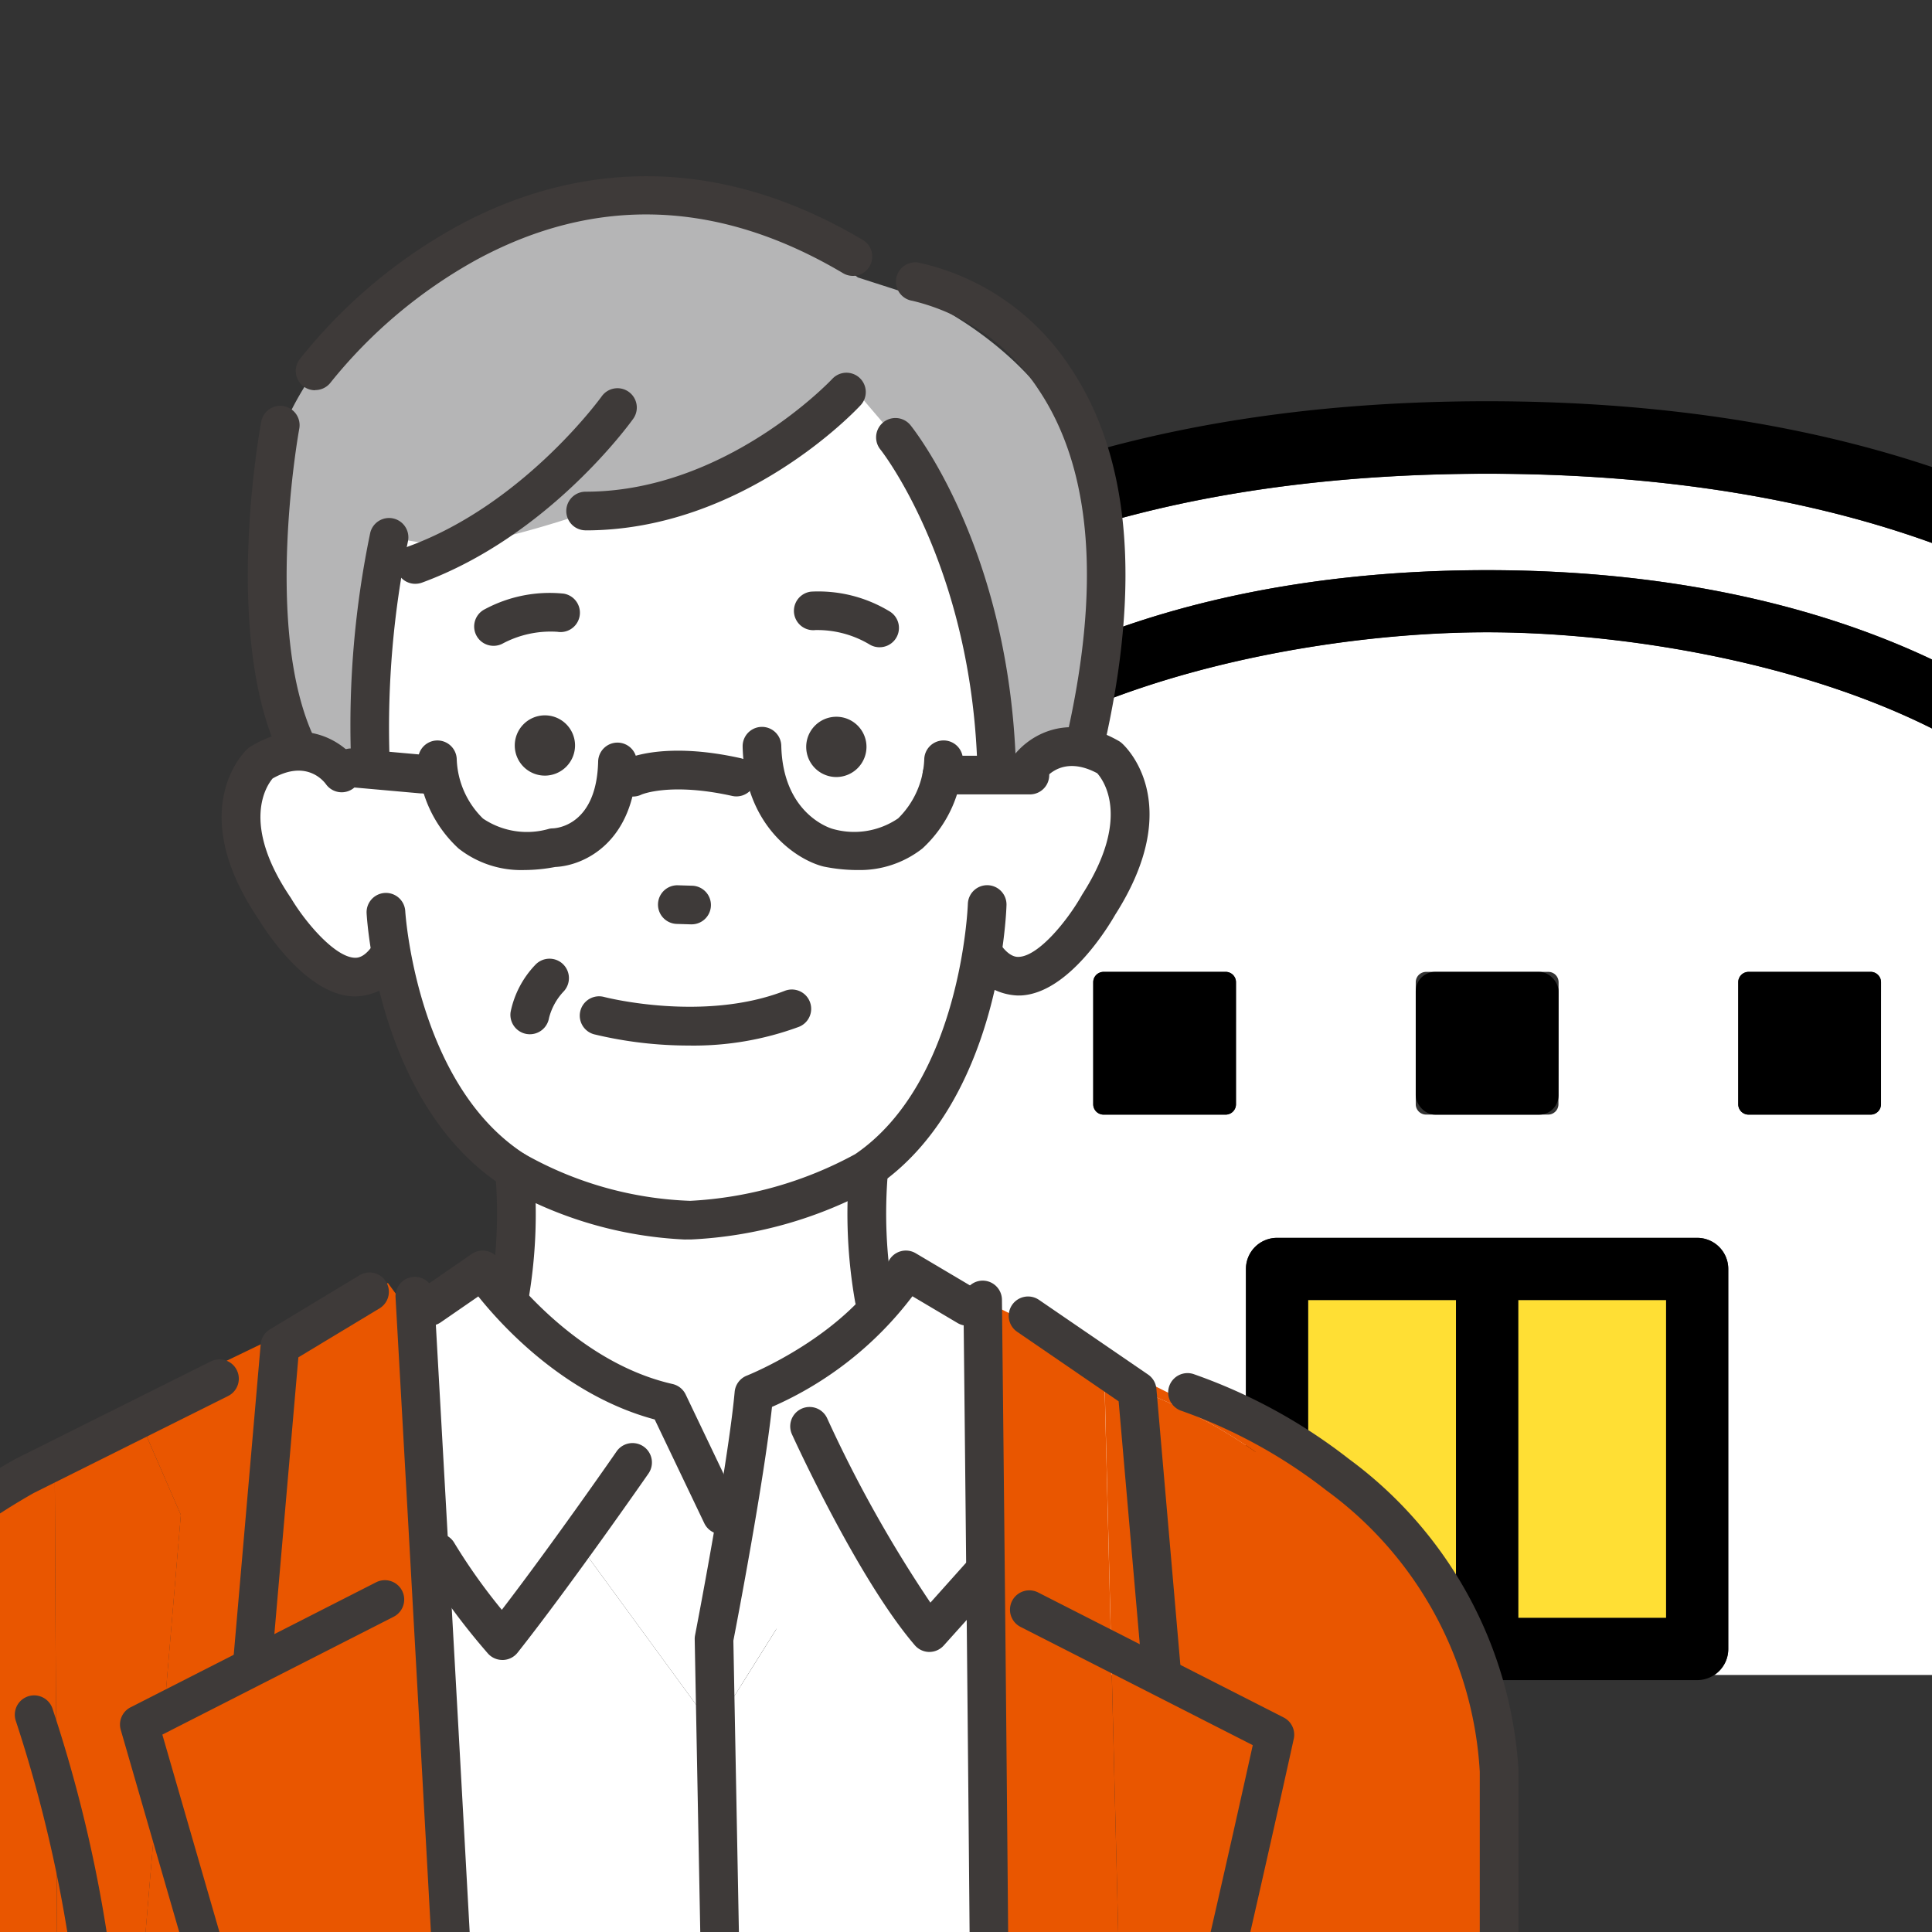 <svg xmlns="http://www.w3.org/2000/svg" xmlns:xlink="http://www.w3.org/1999/xlink" width="100" height="100" viewBox="0 0 100 100">
  <rect x="0" y="0" width="100" height="100" fill="#333333" stroke="none"/>
  <defs>
    <clipPath id="clip-path">
      <rect id="長方形_7" data-name="長方形 7" width="90.131" height="66.463" fill="none"/>
    </clipPath>
    <clipPath id="clip-path-2">
      <rect id="長方形_1" data-name="長方形 1" width="90.594" height="115.576" fill="none"/>
    </clipPath>
    <clipPath id="clip-icon_voice03">
      <rect width="100" height="100"/>
    </clipPath>
  </defs>
  <g id="icon_voice03" clip-path="url(#clip-icon_voice03)">
    <g id="グループ_9" data-name="グループ 9" transform="translate(31.908 20.768)">
      <g id="グループ_8" data-name="グループ 8" clip-path="url(#clip-path)">
        <path id="パス_167" data-name="パス 167" d="M85.135,67.832V33.5a1.876,1.876,0,0,1,.585-1.362l3.9-3.7C88.921,19.28,76.037,7,48.337,7S7.751,19.28,7.055,28.44l3.9,3.7a1.875,1.875,0,0,1,.586,1.362V67.832a1.871,1.871,0,0,1-.566,1.341h25.6a1.606,1.606,0,0,1-.722-1.341V48.158a1.609,1.609,0,0,1,1.609-1.609H59.21a1.609,1.609,0,0,1,1.609,1.609V67.832a1.606,1.606,0,0,1-.721,1.341H85.7a1.87,1.87,0,0,1-.565-1.341m-49.8-28.2a.536.536,0,0,1-.536.536H28.484a.537.537,0,0,1-.536-.536V33.317a.537.537,0,0,1,.536-.536H34.8a.536.536,0,0,1,.536.536Zm16.693,0a.537.537,0,0,1-.536.536H45.178a.536.536,0,0,1-.536-.536V33.317a.536.536,0,0,1,.536-.536H51.5a.537.537,0,0,1,.536.536Zm16.693,0a.537.537,0,0,1-.536.536H61.87a.537.537,0,0,1-.536-.536V33.317a.537.537,0,0,1,.536-.536h6.319a.537.537,0,0,1,.536.536Zm14.364-8.9a1.61,1.61,0,0,1-2.06-.97C77.189,19.082,59.374,15.2,48.337,15.2S19.484,19.082,15.642,29.763a1.609,1.609,0,0,1-3.029-1.089c2.892-8.037,15.3-16.687,35.724-16.687s32.832,8.651,35.722,16.687a1.609,1.609,0,0,1-.969,2.059" transform="translate(-3.271 -3.245)" fill="#fff"/>
        <rect id="長方形_4" data-name="長方形 4" width="7.657" height="16.456" transform="translate(35.799 46.521)" fill="#ffdf34"/>
        <rect id="長方形_5" data-name="長方形 5" width="7.656" height="16.456" transform="translate(46.675 46.521)" fill="#ffdf34"/>
        <path id="パス_168" data-name="パス 168" d="M78.232,8.15C72.387,4.432,61.887,0,45.066,0S17.745,4.432,11.9,8.15C4.337,12.958,0,19.455,0,25.973a1.878,1.878,0,0,0,.585,1.362l3.928,3.725V64.586a1.877,1.877,0,0,0,3.755,0V30.253a1.875,1.875,0,0,0-.586-1.362l-3.9-3.7c.7-9.16,13.58-21.44,41.282-21.44s40.585,12.28,41.281,21.44l-3.9,3.7a1.877,1.877,0,0,0-.585,1.362V64.586a1.877,1.877,0,0,0,3.755,0V31.061l3.927-3.725a1.876,1.876,0,0,0,.586-1.362c0-6.518-4.338-13.015-11.9-17.823" transform="translate(0)"/>
        <path id="パス_169" data-name="パス 169" d="M53.059,16.3c-20.42,0-32.833,8.65-35.723,16.687a1.609,1.609,0,1,0,3.028,1.089c3.842-10.681,21.657-14.559,32.695-14.559s28.853,3.877,32.693,14.559a1.609,1.609,0,0,0,3.029-1.089C85.891,24.948,73.479,16.3,53.059,16.3" transform="translate(-7.993 -7.556)"/>
        <path id="パス_170" data-name="パス 170" d="M84.1,80.734H62.353a1.609,1.609,0,0,0-1.609,1.609v19.674a1.612,1.612,0,0,0,1.609,1.609H84.1a1.612,1.612,0,0,0,1.609-1.609V82.343A1.609,1.609,0,0,0,84.1,80.734m-9.265,3.218h7.656v16.456H74.838Zm-10.875,0h7.657v16.456H63.962Z" transform="translate(-28.163 -37.431)"/>
        <path id="パス_171" data-name="パス 171" d="M52.862,55.066H46.544a.536.536,0,0,0-.536.536V61.92a.536.536,0,0,0,.536.536h6.318a.536.536,0,0,0,.536-.536V55.6a.536.536,0,0,0-.536-.536" transform="translate(-21.331 -25.53)"/>
        <rect id="長方形_6" data-name="長方形 6" width="7.39" height="7.391" rx="1" transform="translate(41.371 29.536)"/>
        <path id="パス_172" data-name="パス 172" d="M115.106,55.066h-6.318a.536.536,0,0,0-.536.536V61.92a.536.536,0,0,0,.536.536h6.318a.536.536,0,0,0,.536-.536V55.6a.536.536,0,0,0-.536-.536" transform="translate(-50.189 -25.53)"/>
      </g>
    </g>
    <g id="グループ_2" data-name="グループ 2" transform="translate(-12 9.126)">
      <g id="グループ_1" data-name="グループ 1" clip-path="url(#clip-path-2)">
        <path id="パス_1" data-name="パス 1" d="M161.033,214.588s1.119,9.532,0,13.794l-7.19,4.183,18.372,13.761,14.666-11.853.911-2.253-7.738-4.691a52.217,52.217,0,0,1,.755-10.181L168.588,213Z" transform="translate(-123.045 -170.359)" fill="#fff"/>
        <path id="パス_2" data-name="パス 2" d="M80.6,298.132l-3.783,44.736H95.278l-2.5-54.746-1.458-1.994-17.247,8.312,0,.731a36.4,36.4,0,0,1,4.382-1.979Z" transform="translate(-59.241 -228.846)" fill="#e95600"/>
        <path id="パス_3" data-name="パス 3" d="M321.529,346.361l-.116-7.744-1.1-44.039a27.229,27.229,0,0,1,8.459,4.247l-.024-.958-14.74-7.371v55.866Z" transform="translate(-251.15 -232.34)" fill="#e95600"/>
        <path id="パス_4" data-name="パス 4" d="M196.593,282.436l-3.976-1.547-9.93,1.978-10.765-2.449-4.72,1.828.06,1.309,15.413,21.085Z" transform="translate(-133.729 -224.28)" fill="#fff"/>
        <path id="パス_5" data-name="パス 5" d="M196.832,346.361V290.495L182.914,312.7,167.5,291.615l2.5,54.746Z" transform="translate(-133.968 -232.34)" fill="#fff"/>
        <path id="パス_6" data-name="パス 6" d="M19.638,331.3c-3.573,1.887-8.307,5.091-10.073,9.468L6.874,360.5l-.864,18.5H19.869Z" transform="translate(-4.807 -264.973)" fill="#e95600"/>
        <path id="パス_7" data-name="パス 7" d="M76.833,371.088l3.783-44.736-2.148-4.941a36.351,36.351,0,0,0-4.382,1.979l.231,47.7Z" transform="translate(-59.254 -257.066)" fill="#e95600"/>
        <path id="パス_8" data-name="パス 8" d="M396.843,370.02l-.61-35.431c-.162-4.831-9.015-12.166-12.077-14.513l1.924,49.944Z" transform="translate(-307.25 -255.999)" fill="#e95600"/>
        <path id="パス_9" data-name="パス 9" d="M346.6,354.927l.116,7.744h8.45l-1.2-47.536a27.23,27.23,0,0,0-8.459-4.247Z" transform="translate(-276.339 -248.65)" fill="#e95600"/>
        <path id="パス_10" data-name="パス 10" d="M166.995,82.429a3.792,3.792,0,0,0-4.892-.855l-4.48-11.828h-7.909l-8.132-2.217-7.507-3.186L130,71.86l-3.675,10.772s-2.652-2.548-4.661.06c0,0-2.617,5.721,5.082,10.9,0,0,2.085-.524,2.584-1.433,0,0,2.545,13.71,15.182,13.218,11.342.468,15-13.375,15-13.375.523.9,2.459,1.136,2.459,1.136,8.251-5.328,5.022-10.709,5.022-10.709" transform="translate(-96.967 -51.462)" fill="#fff"/>
        <path id="パス_11" data-name="パス 11" d="M167.394,35.6s6.958-13.97-8.138-22.969c0,0-12.557-9.22-18.487-1.959,0,0-15.664,1.875-14.015,17.2l.73,8.447Z" transform="translate(-101.282 -6.309)" fill="#fff"/>
        <path id="パス_12" data-name="パス 12" d="M128.735,33.075S120.464,17.387,138.2,8.4a18.83,18.83,0,0,1,19.626,2.075l3.144,1.012s10.021,4.2,9.161,13.748l-.914,9.074-3.892,2.029s-1.907-11.1-4.812-16.714l-2.686-3.152s-11.632,6.423-20.973,7.99l-3.295-.533s-2.711,8.849-.979,12.3l-2.653-1.023Z" transform="translate(-101.423 -5.24)" fill="#b5b5b6"/>
        <path id="パス_13" data-name="パス 13" d="M183.556,110.407a1,1,0,0,1-.441-1.9,7.093,7.093,0,0,1,4.073-.8,1,1,0,0,1-.329,1.975,5.29,5.29,0,0,0-2.864.625,1,1,0,0,1-.439.1" transform="translate(-146.008 -86.106)" fill="#3e3a39"/>
        <path id="パス_14" data-name="パス 14" d="M269.635,110.184a1,1,0,0,1-.482-.125,5.279,5.279,0,0,0-2.832-.765,1,1,0,1,1-.229-1.989,7.1,7.1,0,0,1,4.028,1,1,1,0,0,1-.484,1.878" transform="translate(-212.112 -85.808)" fill="#3e3a39"/>
        <path id="パス_15" data-name="パス 15" d="M215.513,213.146a20.9,20.9,0,0,1-4.933-.581,1,1,0,0,1,.515-1.934c.076.02,5.141,1.319,9.356-.318a1,1,0,0,1,.725,1.866,15.756,15.756,0,0,1-5.663.968" transform="translate(-167.828 -168.155)" fill="#3e3a39"/>
        <path id="パス_16" data-name="パス 16" d="M269.96,142.845h0a1.56,1.56,0,1,1,1.54-1.58,1.565,1.565,0,0,1-1.54,1.58" transform="translate(-214.651 -111.752)" fill="#3e3a39"/>
        <path id="パス_17" data-name="パス 17" d="M194.608,142.481h0a1.56,1.56,0,1,1,1.54-1.58,1.565,1.565,0,0,1-1.54,1.58" transform="translate(-154.384 -111.461)" fill="#3e3a39"/>
        <path id="パス_18" data-name="パス 18" d="M231.788,185.3h-.03l-.724-.022a1,1,0,0,1,.06-2l.724.022a1,1,0,0,1-.029,2" transform="translate(-184.006 -146.582)" fill="#3e3a39"/>
        <path id="パス_19" data-name="パス 19" d="M301.374,48.286a1,1,0,0,1-.976-1.228c1.849-7.959,1.379-14.093-1.4-18.234a10.784,10.784,0,0,0-6.531-4.593,1,1,0,0,1,.31-1.978,12.591,12.591,0,0,1,7.854,5.41c3.123,4.62,3.7,11.3,1.714,19.847a1,1,0,0,1-.974.775" transform="translate(-233.246 -17.789)" fill="#3e3a39"/>
        <path id="パス_20" data-name="パス 20" d="M126.548,77.96a1,1,0,0,1-.906-.575c-2.933-6.224-1.012-16.778-.929-17.225a1,1,0,0,1,1.968.367c-.019.1-1.884,10.367.772,16a1,1,0,0,1-.905,1.428" transform="translate(-99.191 -47.463)" fill="#3e3a39"/>
        <path id="パス_21" data-name="パス 21" d="M312.23,156.309a3.1,3.1,0,0,1-2.564-1.5,1,1,0,1,1,1.633-1.158c.483.682.85.663.971.657,1.033-.054,2.522-1.9,3.249-3.19.009-.016.019-.033.029-.049,2.52-3.942,1.1-5.893.769-6.265-1.743-.932-2.617.143-2.777.373a1,1,0,0,1-1.383.28,1.006,1.006,0,0,1-.282-1.392c.68-1.033,2.716-2.558,5.549-.936a1.02,1.02,0,0,1,.162.115c.14.122,3.374,3.054-.336,8.879-.3.523-2.387,4.052-4.874,4.183-.047,0-.1,0-.146,0" transform="translate(-247.525 -113.907)" fill="#3e3a39"/>
        <path id="パス_22" data-name="パス 22" d="M187.565,260.66a1,1,0,0,1-.976-1.227,24.615,24.615,0,0,0,.259-6.281,1,1,0,1,1,1.994-.181,26.286,26.286,0,0,1-.3,6.914,1,1,0,0,1-.974.776" transform="translate(-149.214 -201.599)" fill="#3e3a39"/>
        <path id="パス_23" data-name="パス 23" d="M280.414,260.661a1,1,0,0,1-.974-.776,26.289,26.289,0,0,1-.3-6.914,1,1,0,0,1,1.994.181,24.709,24.709,0,0,0,.259,6.282,1,1,0,0,1-.75,1.2,1.015,1.015,0,0,1-.227.026" transform="translate(-223.174 -201.6)" fill="#3e3a39"/>
        <path id="パス_24" data-name="パス 24" d="M137.409,11.074a1,1,0,0,1-.8-1.6,27.07,27.07,0,0,1,8.123-6.871c4.716-2.578,12.192-4.551,21.026.691a1,1,0,1,1-1.022,1.721c-6.419-3.809-12.806-4.041-18.984-.688a25.488,25.488,0,0,0-7.533,6.338,1,1,0,0,1-.805.4" transform="translate(-109.1 -0.001)" fill="#3e3a39"/>
        <path id="パス_25" data-name="パス 25" d="M124.16,157.3h-.075c-2.473-.067-4.637-3.508-4.945-4.019-3.832-5.678-.694-8.669-.559-8.793a1.01,1.01,0,0,1,.159-.119c2.771-1.68,4.833-.22,5.535.787a1,1,0,0,1-1.635,1.155c-.167-.225-1.059-1.256-2.755-.293-.3.351-1.68,2.314.928,6.164.011.016.021.032.031.049.753,1.258,2.273,3.042,3.3,3.069.119,0,.48.012.939-.671a1,1,0,0,1,1.662,1.116,3.061,3.061,0,0,1-2.581,1.557" transform="translate(-93.772 -114.852)" fill="#3e3a39"/>
        <path id="パス_26" data-name="パス 26" d="M171.235,201.617a20.713,20.713,0,0,1-9.37-2.711l-.027-.017c-6.486-4.149-7.093-13.75-7.116-14.156a1,1,0,0,1,2-.112c.005.089.579,8.972,6.18,12.572a18.736,18.736,0,0,0,8.569,2.42,19.983,19.983,0,0,0,8.541-2.417c5.49-3.75,5.827-12.858,5.83-12.949a1,1,0,0,1,2,.058c-.012.417-.365,10.256-6.742,14.571-.02.013-.04.026-.061.038a21.837,21.837,0,0,1-9.545,2.7l-.261,0" transform="translate(-123.746 -146.584)" fill="#3e3a39"/>
        <path id="パス_27" data-name="パス 27" d="M173.528,152.57a5.241,5.241,0,0,1-3.4-1.116,6.5,6.5,0,0,1-2.093-4.573,1,1,0,0,1,2-.035,4.512,4.512,0,0,0,1.36,3.06,4.074,4.074,0,0,0,3.433.526,1.01,1.01,0,0,1,.184-.019c.22-.008,2.265-.179,2.342-3.462a1,1,0,1,1,2,.047c-.1,4.159-2.75,5.35-4.225,5.414a8.7,8.7,0,0,1-1.6.158" transform="translate(-134.394 -116.663)" fill="#3e3a39"/>
        <path id="パス_28" data-name="パス 28" d="M257.859,149.748a8.783,8.783,0,0,1-1.685-.174l-.055-.012c-1.4-.357-4.072-2.113-4.169-6.2a1,1,0,0,1,2-.047c.081,3.409,2.371,4.219,2.649,4.3a4.04,4.04,0,0,0,3.4-.541,4.532,4.532,0,0,0,1.351-3.049,1,1,0,0,1,1-.985h.016a1,1,0,0,1,.985,1.017,6.5,6.5,0,0,1-2.093,4.573,5.242,5.242,0,0,1-3.4,1.116" transform="translate(-201.511 -113.841)" fill="#3e3a39"/>
        <path id="パス_29" data-name="パス 29" d="M219.611,150.879a1,1,0,0,1-.428-1.908c.2-.1,2.1-.946,6-.077a1,1,0,0,1-.435,1.954c-3.2-.712-4.69-.076-4.7-.069a.988.988,0,0,1-.433.1" transform="translate(-174.849 -118.776)" fill="#3e3a39"/>
        <path id="パス_30" data-name="パス 30" d="M150.429,150.24q-.045,0-.09,0l-3.7-.33a1,1,0,0,1,.178-1.994l3.7.33a1,1,0,0,1-.088,2" transform="translate(-116.551 -118.298)" fill="#3e3a39"/>
        <path id="パス_31" data-name="パス 31" d="M304.02,151.808h-4.557a1,1,0,0,1,0-2h4.557a1,1,0,0,1,0,2" transform="translate(-238.712 -119.816)" fill="#3e3a39"/>
        <path id="パス_32" data-name="パス 32" d="M151.6,101.666a1,1,0,0,1-1-.98A48.919,48.919,0,0,1,151.6,89.106a1,1,0,0,1,1.945.473,47.931,47.931,0,0,0-.95,11.065,1,1,0,0,1-.98,1.022H151.6" transform="translate(-120.436 -70.656)" fill="#3e3a39"/>
        <path id="パス_33" data-name="パス 33" d="M292.7,81a1,1,0,0,1-1-.957c-.45-10.132-4.95-15.857-5-15.913a1,1,0,0,1,1.558-1.257c.2.25,4.956,6.251,5.437,17.081A1,1,0,0,1,292.743,81H292.7" transform="translate(-229.131 -49.99)" fill="#3e3a39"/>
        <path id="パス_34" data-name="パス 34" d="M207.351,58.936a1,1,0,1,1,0-2c7.259,0,12.712-5.779,12.766-5.837a1,1,0,0,1,1.469,1.36c-.244.265-6.084,6.479-14.235,6.479" transform="translate(-165.04 -40.612)" fill="#3e3a39"/>
        <path id="パス_35" data-name="パス 35" d="M163.335,64.91a1,1,0,0,1-.345-1.941c5.966-2.188,9.95-7.707,9.99-7.763a1,1,0,1,1,1.63,1.162c-.176.247-4.39,6.081-10.931,8.48a1,1,0,0,1-.345.061" transform="translate(-129.835 -43.818)" fill="#3e3a39"/>
        <path id="パス_36" data-name="パス 36" d="M379.092,362.505a1,1,0,0,1-1-1V330.061a19.4,19.4,0,0,0-7.95-14.569,26.688,26.688,0,0,0-7.477-4.106,1,1,0,0,1,.6-1.911,28.191,28.191,0,0,1,8.056,4.4,21.606,21.606,0,0,1,8.776,16.1c0,.019,0,.039,0,.058V361.5a1,1,0,0,1-1,1" transform="translate(-289.499 -247.483)" fill="#3e3a39"/>
        <path id="パス_37" data-name="パス 37" d="M389.429,478.677a1,1,0,0,1-1-.987c-.189-13.127,0-21.945,0-22.032a1,1,0,0,1,2,.044c0,.087-.188,8.872,0,21.96a1,1,0,0,1-.986,1.015h-.015" transform="translate(-310.6 -363.655)" fill="#3e3a39"/>
        <path id="パス_38" data-name="パス 38" d="M182.143,292.447a1,1,0,0,1-.9-.57l-2.567-5.371c-4.583-1.225-7.842-4.76-9.13-6.369l-1.947,1.343a1,1,0,0,1-1.137-1.648l2.737-1.888a1,1,0,0,1,1.4.262c.035.051,3.629,5.245,9,6.465a1,1,0,0,1,.681.545l2.771,5.8a1,1,0,0,1-.9,1.433" transform="translate(-132.789 -222.161)" fill="#3e3a39"/>
        <path id="パス_39" data-name="パス 39" d="M172.438,338.765a1,1,0,0,1-.752-.34,35.567,35.567,0,0,1-3.465-4.71,1,1,0,1,1,1.73-1.007,29.824,29.824,0,0,0,2.459,3.462c2.618-3.412,5.905-8.143,5.941-8.2A1,1,0,0,1,180,329.117c-.04.058-4.045,5.821-6.773,9.269a1,1,0,0,1-.759.38h-.026" transform="translate(-134.436 -261.972)" fill="#3e3a39"/>
        <path id="パス_40" data-name="パス 40" d="M241.279,337.182a1,1,0,0,1-1-.982l-.727-38.314a1,1,0,0,1,.018-.21c.017-.087,1.7-8.778,2.05-12.6a1,1,0,0,1,.634-.842c.051-.02,5.245-2.088,7.35-5.949a1,1,0,0,1,1.389-.382l3.185,1.888a1,1,0,0,1-1.021,1.722l-2.336-1.385a18.293,18.293,0,0,1-7.268,5.726c-.431,3.919-1.805,11.1-2,12.1l.725,38.208a1,1,0,0,1-.982,1.02h-.019" transform="translate(-191.594 -222.16)" fill="#3e3a39"/>
        <path id="パス_41" data-name="パス 41" d="M271.459,330.866h-.011a1,1,0,0,1-.749-.349c-2.92-3.4-6.219-10.61-6.358-10.915a1,1,0,0,1,1.822-.83,66.811,66.811,0,0,0,5.343,9.541l1.8-2.012a1,1,0,1,1,1.49,1.337l-2.6,2.895a1,1,0,0,1-.745.332" transform="translate(-211.349 -254.487)" fill="#3e3a39"/>
        <path id="パス_42" data-name="パス 42" d="M121.371,304.251c-.029,0-.058,0-.087,0a1,1,0,0,1-.911-1.084l1.392-16.043a1,1,0,0,1,.48-.771l4.637-2.8a1,1,0,1,1,1.034,1.714l-4.2,2.534-1.348,15.536a1,1,0,0,1-1,.914" transform="translate(-96.272 -226.672)" fill="#3e3a39"/>
        <path id="パス_43" data-name="パス 43" d="M101.847,405.513a1,1,0,0,1-.961-.722c-4.635-15.94-9.821-33.9-9.873-34.075a1,1,0,0,1,.507-1.17l12.709-6.471a1,1,0,1,1,.908,1.784l-11.972,6.1c1.056,3.654,5.562,19.247,9.642,33.277a1,1,0,0,1-.962,1.281" transform="translate(-72.762 -290.302)" fill="#3e3a39"/>
        <path id="パス_44" data-name="パス 44" d="M328.664,309.751a1,1,0,0,1-1-.914l-1.2-13.785-5.254-3.6a1,1,0,1,1,1.131-1.652l5.645,3.865a1,1,0,0,1,.432.739l1.237,14.256a1,1,0,0,1-.911,1.084c-.029,0-.058,0-.087,0" transform="translate(-256.563 -231.645)" fill="#3e3a39"/>
        <path id="パス_45" data-name="パス 45" d="M326.973,407.32a1,1,0,0,1-.971-1.246c3.489-13.822,6.858-28.957,7.634-32.468l-12.019-6.12a1,1,0,0,1,.908-1.784l12.709,6.471a1,1,0,0,1,.524,1.106c-.038.174-3.849,17.574-7.814,33.285a1,1,0,0,1-.97.756" transform="translate(-256.793 -292.403)" fill="#3e3a39"/>
        <path id="パス_46" data-name="パス 46" d="M166.269,342.605a1,1,0,0,1-1-.951c-.743-14.939-3.044-55.639-3.067-56.049a1,1,0,0,1,2-.113c.023.409,2.325,41.117,3.068,56.062a1,1,0,0,1-.95,1.049h-.05" transform="translate(-129.729 -227.583)" fill="#3e3a39"/>
        <path id="パス_47" data-name="パス 47" d="M310.517,343.917a1,1,0,0,1-1-.995c-.182-28.166-.5-56.136-.5-56.415A1,1,0,0,1,310,285.5h.011a1,1,0,0,1,1,.99c0,.279.321,28.254.5,56.425a1,1,0,0,1-.995,1.007Z" transform="translate(-247.15 -228.341)" fill="#3e3a39"/>
        <path id="パス_48" data-name="パス 48" d="M1,359.861l-.058,0A1,1,0,0,1,0,358.8l1.55-27.147c0-.026,0-.052.007-.077.107-.788.2-1.548.3-2.282.986-7.816,1.638-12.98,10.92-18.244l.047-.025,10.089-5.035a1,1,0,0,1,.894,1.791l-10.065,5.023c-8.387,4.764-8.956,9.274-9.9,16.74-.092.728-.187,1.481-.292,2.262L2,358.917a1,1,0,0,1-1,.944" transform="translate(0 -244.65)" fill="#3e3a39"/>
        <path id="パス_49" data-name="パス 49" d="M81.442,512.621l-.065,0a1,1,0,0,1-.935-1.063l.875-13.736a1,1,0,0,1,2,.127l-.875,13.736a1,1,0,0,1-1,.937" transform="translate(-64.336 -397.411)" fill="#3e3a39"/>
        <path id="パス_50" data-name="パス 50" d="M68.142,411.256a1,1,0,0,1-1-.925A71.336,71.336,0,0,0,63.827,394.1a1,1,0,0,1,1.887-.669,71.982,71.982,0,0,1,3.426,16.744,1,1,0,0,1-.921,1.074l-.077,0" transform="translate(-51.003 -314.138)" fill="#3e3a39"/>
        <path id="パス_51" data-name="パス 51" d="M194.6,202.547a1.008,1.008,0,0,0-1.422.059,4.955,4.955,0,0,0-1.272,2.428,1.006,1.006,0,0,0,1.987.316,3.125,3.125,0,0,1,.765-1.381,1.007,1.007,0,0,0-.059-1.422" transform="translate(-153.476 -161.786)" fill="#3e3a39"/>
      </g>
    </g>
  </g>
</svg>
